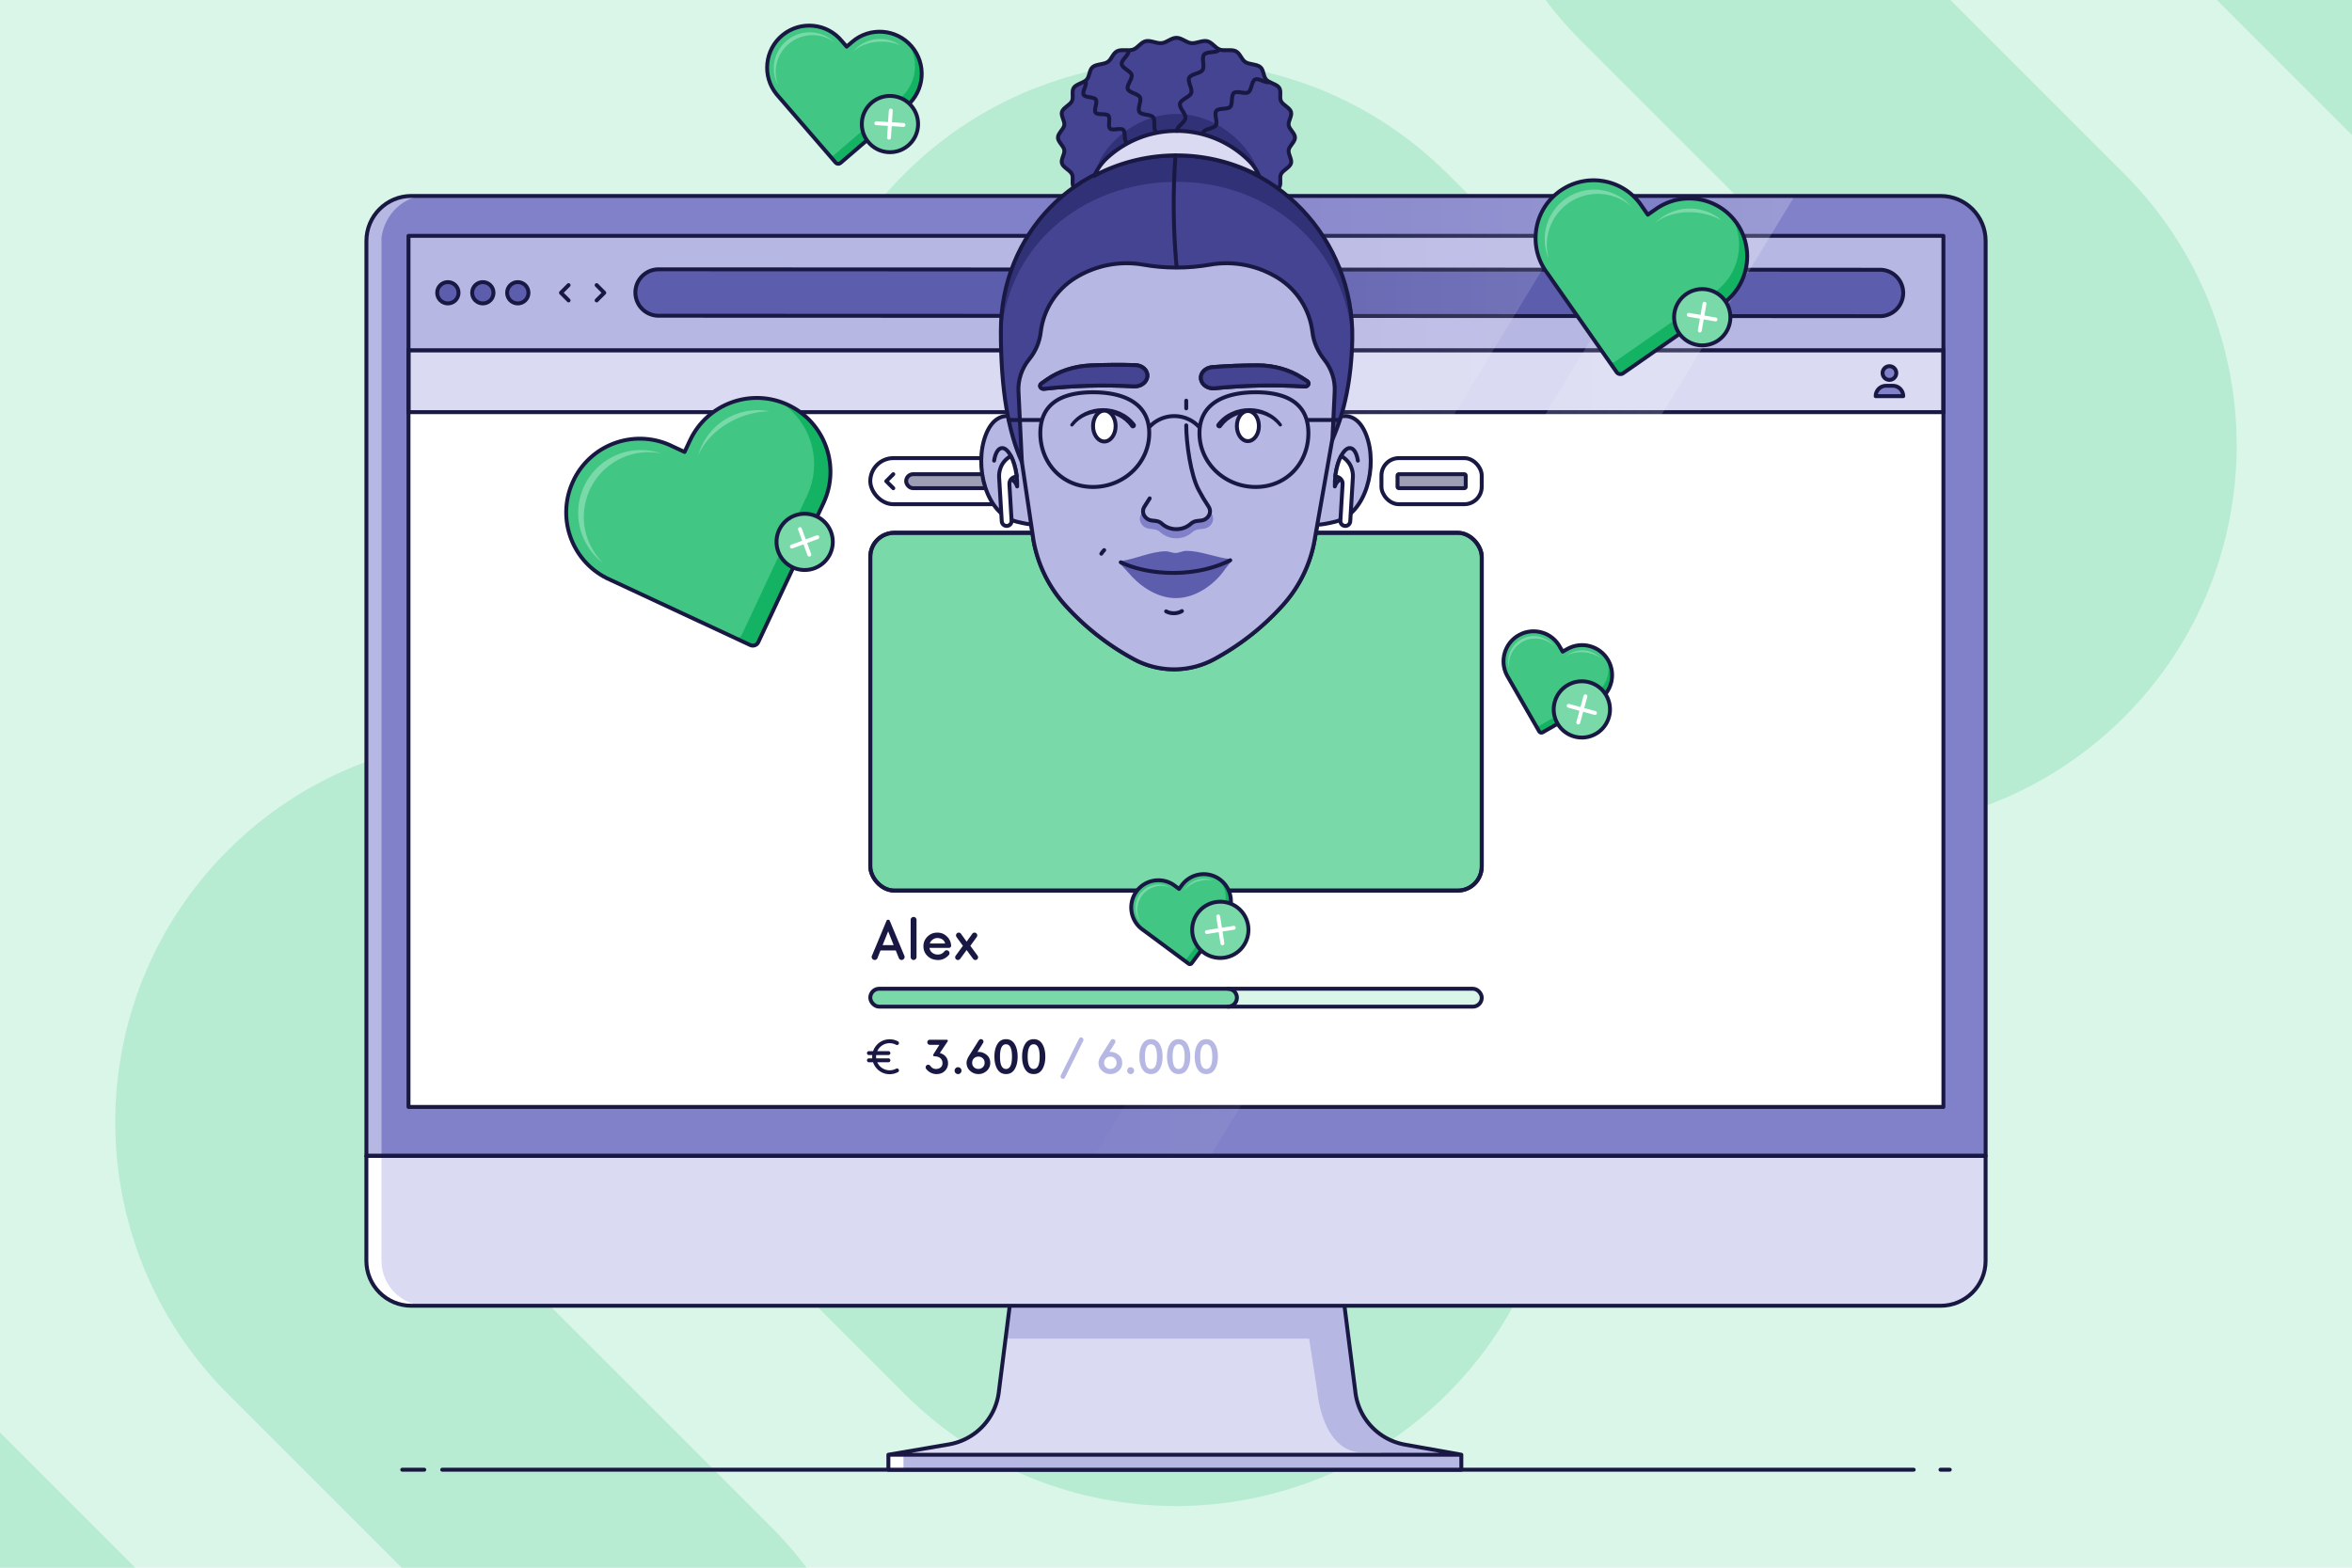 <svg xmlns="http://www.w3.org/2000/svg" viewBox="0 0 600 400"><defs><clipPath id="b"><path fill="none" stroke-width="0" d="M-4-4h608v408H-4z"/></clipPath><clipPath id="a"><rect width="155.99" height="91.3" x="222.01" y="135.94" fill="none" stroke-width="0" rx="6.14" ry="6.14"/></clipPath><clipPath id="d"><rect width="155.99" height="91.3" x="222.01" y="135.94" fill="none" stroke-width="0" clip-path="url(#a)" rx="6.14" ry="6.14"/></clipPath><linearGradient id="c" x1="174.71" x2="457.82" y1="172.24" y2="172.24" data-name="Naamloos verloop 17" gradientUnits="userSpaceOnUse"><stop offset=".31" stop-color="#fff" stop-opacity="0"/><stop offset="1" stop-color="#fff"/></linearGradient></defs><path fill="#daf6e8" d="M-4-4h608v408H-4z"/><g clip-path="url(#b)"><path fill="none" stroke="#b8ecd2" stroke-miterlimit="10" stroke-width="74" d="M-45.21 372.61 84.22 502.04c23.83 23.83 62.46 23.83 86.3 0 23.84-23.83 23.84-62.47 0-86.31l-86.26-86.26c-23.83-23.83-23.83-62.48 0-86.31 23.83-23.83 62.47-23.82 86.3 0l86.26 86.26c23.83 23.83 62.46 23.83 86.3 0 23.84-23.83 23.84-62.48 0-86.31l-86.26-86.26c-23.83-23.83-23.83-62.48 0-86.31 23.83-23.83 62.47-23.82 86.3 0l86.26 86.26c23.83 23.83 62.46 23.83 86.3 0 23.84-23.83 23.84-62.48 0-86.31l-86.23-86.23c-23.83-23.83-23.83-62.48 0-86.31 23.83-23.83 62.47-23.82 86.3 0L645.21 27.37"/></g><path fill="none" stroke="#181843" stroke-linecap="round" stroke-linejoin="round" d="M495.02 375h2.37m-384.58 0h375.38m-385.58 0h5.62"/><path fill="#fff" d="M372.79 371.18H226.63l15.43-2.64a15.463 15.463 0 0 0 12.77-13.62l3.92-30.93h83.06l3.93 31.01c.72 6.84 5.88 12.39 12.66 13.6l14.38 2.57z"/><path fill="#dadaf2" d="M372.79 371.18H226.63l15.43-2.64a15.463 15.463 0 0 0 12.77-13.62l3.92-30.93h83.06l3.93 31.01c.72 6.84 5.88 12.39 12.66 13.6l14.38 2.57z"/><path fill="#fff" d="M226.63 371.18h146.16V375H226.63z"/><path fill="#b7b7e4" d="M230.48 371.18h142.3V375h-142.3z"/><path fill="#b7b7e4" d="M358.41 368.61c-6.78-1.21-11.93-6.76-12.66-13.6l-3.93-31.02h-83.09l-1.86 17.56h77.09l2.08 13.46s1.14 15.6 11.63 15.6h4.59V375h20.54v-3.82l-14.38-2.57z"/><path fill="none" stroke="#181843" stroke-linecap="round" stroke-linejoin="round" d="M372.79 371.18H226.63l15.43-2.64a15.463 15.463 0 0 0 12.77-13.62l3.92-30.93h83.06l3.93 31.01c.72 6.84 5.88 12.39 12.66 13.6l14.38 2.57zm-146.16 0h146.16V375H226.63z"/><path fill="#b7b7e4" d="M506.54 294.92V60.71c-.76-5.9-5.58-10.71-11.47-10.71H104.95c-5.91 0-10.71 4.81-11.48 10.71v234.21h413.08z"/><path fill="#fff" d="M93.46 294.92v26.77c0 6.34 5.14 11.48 11.48 11.48h390.12c6.33 0 11.47-5.14 11.47-11.48v-26.77H93.46z"/><path fill="#8181c9" d="M506.54 294.92V60.64c-.76-5.9-5.58-10.71-11.47-10.71H108.8c-5.91 0-10.71 4.81-11.48 10.71v234.28h409.22z"/><path fill="#dadaf2" d="M97.32 294.92v26.77c0 6.34 5.14 11.48 11.48 11.48h386.26c6.33 0 11.47-5.14 11.47-11.48v-26.77H97.32z"/><path fill="none" stroke="#181843" stroke-linecap="round" stroke-linejoin="round" d="M93.46 294.92v26.77c0 6.34 5.14 11.48 11.48 11.48h390.12c6.33 0 11.47-5.14 11.47-11.48v-26.77H93.46z"/><path fill="#fff" d="M104.22 60.18h391.56v222.26H104.22z"/><path fill="#dadaf2" stroke="#181843" stroke-miterlimit="10" d="M104.21 89.36h391.56v15.8H104.21z" data-name="Rectangle 1821"/><g fill="#8181c9"><circle cx="482" cy="95.18" r="1.75"/><path d="M478.49 101.08c0-1.46 1.18-2.65 2.65-2.65h1.73c1.46 0 2.65 1.18 2.65 2.65h-7.02z"/><g stroke="#181843" stroke-linecap="round" stroke-linejoin="round"><circle cx="482" cy="95.18" r="1.75"/><path d="M478.49 101.08c0-1.46 1.18-2.65 2.65-2.65h1.73c1.46 0 2.65 1.18 2.65 2.65h-7.02z"/></g></g><path fill="#b7b7e4" d="M104.21 60.33h391.48v29.03H104.21z" data-name="Rectangle 1821"/><path fill="none" stroke="#181843" stroke-miterlimit="10" d="M495.69 89.36H104.21" data-name="Rectangle 1821"/><path fill="#444493" stroke="#181843" stroke-linecap="round" stroke-linejoin="round" d="M301.27 55.05c0 .86-.7 1.56-1.56 1.56s-1.56-.7-1.56-1.56.7-1.56 1.56-1.56 1.56.7 1.56 1.56z"/><path fill="#5d5dae" stroke="#181843" stroke-linecap="round" stroke-linejoin="round" d="m168.01 68.72 311.58.11a5.92 5.92 0 0 1 5.92 5.92h0a5.92 5.92 0 0 1-5.92 5.92l-311.58-.11a5.92 5.92 0 0 1-5.92-5.92h0a5.92 5.92 0 0 1 5.92-5.92z" data-name="Rectangle 1961"/><circle cx="114.25" cy="74.7" r="2.72" fill="#5d5dae" stroke="#181843" stroke-linecap="round" stroke-linejoin="round"/><circle cx="123.17" cy="74.7" r="2.72" fill="#5d5dae" stroke="#181843" stroke-linecap="round" stroke-linejoin="round"/><circle cx="132.09" cy="74.7" r="2.72" fill="#5d5dae" stroke="#181843" stroke-linecap="round" stroke-linejoin="round"/><path fill="none" stroke="#181843" stroke-linecap="round" stroke-linejoin="round" d="m152.2 76.65 1.95-1.95-1.95-1.95"/><path fill="none" stroke="#181843" stroke-linecap="round" stroke-linejoin="round" d="m145.05 72.75-1.95 1.95 1.95 1.95" data-name="chevron-right-3"/><path fill="none" stroke="#181843" stroke-linecap="round" stroke-linejoin="round" d="M104.21 60.18h391.56v222.26H104.21z"/><path fill="url(#c)" d="M428.12 50h29.71L309.07 294.48h-29.71L428.12 50zM174.71 294.48h81.39L404.87 50H323.5L174.71 294.48z" opacity=".2"/><path fill="none" stroke="#181843" stroke-linecap="round" stroke-linejoin="round" d="M93.46 294.92h413.08V61.48c0-6.34-5.14-11.48-11.48-11.48H104.94c-6.33 0-11.47 5.14-11.47 11.48v233.44z"/><path fill="#181843" d="m227 234.98 3.67 8.81c.07.15.1.27.1.37 0 .22-.08.4-.23.55s-.33.23-.52.23c-.35 0-.6-.17-.74-.52l-.77-1.9h-3.9l-.75 1.9c-.14.35-.39.52-.74.52-.2 0-.37-.08-.53-.23s-.23-.34-.23-.55c0-.09.03-.22.1-.37l3.67-8.81c.08-.21.22-.31.43-.31s.35.1.43.31zm-.43 2.65-1.41 3.52h2.81l-1.4-3.52zm5.74 6.56v-9.48c0-.21.07-.39.22-.53s.32-.22.53-.22.39.07.53.22.22.32.22.53v9.48c0 .21-.07.39-.22.53s-.32.22-.53.22-.39-.07-.53-.22-.22-.32-.22-.53zm6.91.75c-1.02 0-1.89-.33-2.59-1-.71-.67-1.06-1.5-1.06-2.49s.35-1.8 1.04-2.48c.69-.68 1.52-1.01 2.5-1.01s1.76.32 2.43.96c.68.64 1.04 1.43 1.1 2.36 0 .14-.04.27-.14.39s-.24.18-.41.18h-4.98c.08.54.33.96.74 1.26.41.3.88.45 1.4.45.67 0 1.23-.27 1.67-.81.14-.19.33-.28.57-.28.21 0 .38.07.52.21.14.14.21.31.21.52 0 .18-.06.34-.18.48-.75.85-1.68 1.28-2.81 1.28zm-2.03-4.2h3.92c-.1-.45-.34-.8-.7-1.04s-.79-.36-1.29-.36c-.41 0-.79.13-1.16.38-.37.25-.62.59-.77 1.01zm9.41 1.65-1.63 2.23c-.17.22-.37.33-.6.33-.2 0-.36-.07-.5-.2s-.2-.3-.2-.5c0-.16.04-.3.13-.41l1.84-2.51-1.62-2.23a.816.816 0 0 1-.14-.44c0-.19.07-.35.2-.49s.3-.21.5-.21c.25 0 .43.09.55.27l1.46 2.03 1.46-2.03c.12-.18.31-.27.55-.27.2 0 .36.07.5.21.13.14.2.3.2.49 0 .15-.05.3-.14.44l-1.62 2.23 1.84 2.51c.08.11.13.25.13.41a.686.686 0 0 1-.7.7c-.23 0-.43-.11-.6-.33l-1.63-2.23zm-10.46 29.93c0-.18.06-.33.19-.46a.62.62 0 0 1 .46-.19c.21 0 .4.11.57.32.37.51.83.76 1.39.76.49 0 .9-.13 1.21-.39.32-.26.47-.62.47-1.09 0-.52-.17-.93-.52-1.25-.34-.32-.85-.48-1.51-.5h-.05c-.08 0-.15-.03-.21-.09s-.09-.14-.09-.23c0-.07.03-.14.09-.23l1.5-2.38h-2.43a.62.62 0 0 1-.46-.19c-.13-.13-.19-.28-.19-.46s.06-.33.19-.46a.62.62 0 0 1 .46-.19h4.31c.08 0 .15.03.2.08s.08.12.08.2c0 .03-.03.1-.09.2l-1.95 2.91c.65.18 1.16.5 1.53.95.37.46.56 1.02.56 1.68 0 .73-.26 1.37-.79 1.92-.53.55-1.26.83-2.19.83a3.333 3.333 0 0 1-2.55-1.26c-.13-.17-.2-.32-.2-.47zm7.64 1.48a.87.87 0 0 1 0-1.24c.17-.18.38-.26.62-.26s.44.09.62.26a.87.87 0 0 1 0 1.24c-.17.18-.38.26-.62.26s-.44-.09-.62-.26zm8.84-2.63c0 .83-.3 1.52-.9 2.06-.6.55-1.3.82-2.11.82s-1.53-.27-2.14-.82c-.6-.55-.9-1.23-.9-2.06 0-.53.23-1.15.69-1.87l2.39-3.79c.16-.25.35-.37.59-.37.18 0 .33.06.46.18s.18.28.18.46c0 .13-.04.27-.14.41l-1.4 2.24c.11-.02.21-.03.28-.03.76 0 1.45.25 2.07.75.62.5.92 1.17.92 2.02zm-4.16-1.13c-.3.29-.46.67-.46 1.13s.15.84.46 1.13c.3.29.68.44 1.13.44s.83-.15 1.13-.44c.3-.3.46-.67.46-1.13s-.15-.84-.46-1.13c-.3-.3-.68-.44-1.13-.44s-.83.15-1.13.44zm5.97 2.77c-.5-.83-.75-1.9-.75-3.21s.25-2.38.76-3.21c.5-.83 1.24-1.24 2.2-1.24s1.69.41 2.2 1.24c.5.83.76 1.9.76 3.21s-.25 2.38-.76 3.21-1.24 1.24-2.2 1.24-1.7-.41-2.2-1.24zm2.2-6.36c-1.02 0-1.53 1.05-1.53 3.15s.51 3.15 1.53 3.15 1.53-1.05 1.53-3.15-.51-3.15-1.53-3.15zm4.86 6.36c-.5-.83-.75-1.9-.75-3.21s.25-2.38.76-3.21c.5-.83 1.24-1.24 2.2-1.24s1.69.41 2.2 1.24c.5.83.76 1.9.76 3.21s-.25 2.38-.76 3.21-1.24 1.24-2.2 1.24-1.7-.41-2.2-1.24zm2.2-6.36c-1.02 0-1.53 1.05-1.53 3.15s.51 3.15 1.53 3.15 1.53-1.05 1.53-3.15-.51-3.15-1.53-3.15z"/><path fill="#b7b7e4" d="m270.61 274.39 4.63-9.32c.12-.25.3-.37.55-.37.16 0 .31.06.42.18s.18.26.18.42c0 .1-.02.19-.06.27l-4.63 9.32c-.11.25-.3.37-.55.37-.16 0-.31-.06-.42-.18s-.18-.26-.18-.42c0-.1.02-.19.06-.27zm15.67-3.22c0 .83-.3 1.52-.9 2.06-.6.55-1.3.82-2.11.82s-1.53-.27-2.14-.82c-.6-.55-.9-1.23-.9-2.06 0-.53.23-1.15.69-1.87l2.39-3.79c.16-.25.35-.37.59-.37.18 0 .33.06.46.18s.18.28.18.46c0 .13-.04.27-.14.41l-1.4 2.24c.11-.02.21-.03.28-.03.76 0 1.45.25 2.07.75.62.5.92 1.17.92 2.02zm-4.16-1.13c-.3.29-.46.67-.46 1.13s.15.84.46 1.13c.3.29.68.44 1.13.44s.83-.15 1.13-.44c.3-.3.46-.67.46-1.13s-.15-.84-.46-1.13c-.3-.3-.68-.44-1.13-.44s-.83.15-1.13.44zm5.69 3.76a.87.87 0 0 1 0-1.24c.17-.18.38-.26.62-.26s.44.09.62.26a.87.87 0 0 1 0 1.24c-.17.18-.38.26-.62.26s-.44-.09-.62-.26zm3.6-.99c-.5-.83-.75-1.9-.75-3.21s.25-2.38.76-3.21c.5-.83 1.24-1.24 2.2-1.24s1.69.41 2.2 1.24c.5.83.76 1.9.76 3.21s-.25 2.38-.76 3.21-1.24 1.24-2.2 1.24-1.7-.41-2.2-1.24zm2.2-6.36c-1.02 0-1.53 1.05-1.53 3.15s.51 3.15 1.53 3.15 1.53-1.05 1.53-3.15-.51-3.15-1.53-3.15zm4.85 6.36c-.5-.83-.75-1.9-.75-3.21s.25-2.38.76-3.21c.5-.83 1.24-1.24 2.2-1.24s1.69.41 2.2 1.24c.5.83.76 1.9.76 3.21s-.25 2.38-.76 3.21-1.24 1.24-2.2 1.24-1.7-.41-2.2-1.24zm2.21-6.36c-1.02 0-1.53 1.05-1.53 3.15s.51 3.15 1.53 3.15 1.53-1.05 1.53-3.15-.51-3.15-1.53-3.15zm4.85 6.36c-.5-.83-.75-1.9-.75-3.21s.25-2.38.76-3.21c.5-.83 1.24-1.24 2.2-1.24s1.69.41 2.2 1.24c.5.83.76 1.9.76 3.21s-.25 2.38-.76 3.21-1.24 1.24-2.2 1.24-1.7-.41-2.2-1.24zm2.2-6.36c-1.02 0-1.53 1.05-1.53 3.15s.51 3.15 1.53 3.15 1.53-1.05 1.53-3.15-.51-3.15-1.53-3.15z"/><path fill="none" stroke="#181843" stroke-linecap="round" stroke-linejoin="round" d="M228.83 266.14c-.56-.3-1.2-.47-1.88-.47-2.19 0-3.96 1.77-3.96 3.96s1.77 3.96 3.96 3.96c.68 0 1.32-.17 1.88-.47m-7.17-2.58h4.98m-4.98-1.84h4.98"/><path fill="#79d9a9" d="M223.96 252.28h74.68v4.57h-74.68c-1.08 0-1.96-.88-1.96-1.96v-.66c0-1.08.88-1.96 1.96-1.96z"/><path fill="#daf6e8" d="M375.71 256.85h-71.29v-4.57h71.29a2.279 2.279 0 1 1 0 4.56z"/><path fill="#79d9a9" d="M294.93 256.85h18.33a2.279 2.279 0 1 0 0-4.56h-18.33"/><path fill="none" stroke="#181843" stroke-linecap="round" stroke-linejoin="round" d="M313.26 256.85c1.26 0 2.28-1.02 2.28-2.28h0c0-1.26-1.02-2.28-2.28-2.28"/><rect width="155.99" height="4.57" x="222.01" y="252.28" fill="none" stroke="#181843" stroke-linecap="round" stroke-linejoin="round" rx="2.28" ry="2.28"/><g stroke="#181843" stroke-miterlimit="10"><rect width="25.58" height="11.76" x="352.41" y="116.89" fill="#fff" rx="4.44" ry="4.44"/><rect width="17.4" height="3.57" x="356.51" y="120.99" fill="#9e9fb5" rx=".34" ry=".34"/></g><g stroke="#181843"><rect width="51.94" height="11.76" x="222.01" y="116.89" fill="#fff" stroke-miterlimit="10" rx="5.88" ry="5.88"/><rect width="38.68" height="3.57" x="231.16" y="120.99" fill="#9e9fb5" stroke-miterlimit="10" rx="1.79" ry="1.79"/><path fill="none" stroke-linecap="round" stroke-linejoin="round" d="m227.88 120.99-1.79 1.79 1.79 1.79" data-name="chevron-right-3"/></g><rect width="155.99" height="91.3" x="222.01" y="135.94" fill="#79d9a9" rx="6.14" ry="6.14"/><rect width="155.99" height="91.3" x="222.01" y="135.94" fill="none" stroke="#181843" stroke-miterlimit="10" rx="6.14" ry="6.14"/><g clip-path="url(#d)"><path fill="#b7b7e4" d="m420.51 228.36-5.64-6.9a60.463 60.463 0 0 0-33.77-20.77l-11.76-2.59a79.769 79.769 0 0 1-27.95-12.12l-7.47-5.12a17.29 17.29 0 0 1-7.43-12.62l-2.57-26.89h-47.85l-2.57 26.89a17.32 17.32 0 0 1-7.43 12.62l-7.47 5.12a79.769 79.769 0 0 1-27.95 12.12l-11.76 2.59a60.463 60.463 0 0 0-33.77 20.77l-5.64 6.9h241.01z"/><path fill="#8181c9" d="M369.34 198.1a79.769 79.769 0 0 1-27.95-12.12l-7.47-5.12c-.38-.26-.73-.55-1.08-.83-.19.37-.32.78-.36 1.21-2.04 18.46-14.79 30.39-32.48 30.39s-30.45-11.93-32.48-30.39c-.05-.43-.18-.84-.36-1.21-.35.29-.7.57-1.08.83l-7.47 5.12a79.68 79.68 0 0 1-26.39 11.74c-1.22 10.95-5.05 21.5-11.14 30.64h159.87c-6-9-9.81-19.38-11.09-30.15l-.51-.11z"/><path fill="#8181c9" fill-rule="evenodd" d="M325.44 157.22c-12.03 21.4-34.96 35.86-61.25 35.86h-.32v-10.72l2.2-1.51a17.3 17.3 0 0 0 7.44-12.61l2.57-26.89h47.85l1.52 15.87z"/><path fill="none" stroke="#181843" stroke-linecap="round" stroke-linejoin="round" d="m420.51 228.36-5.64-6.9a60.463 60.463 0 0 0-33.77-20.77l-11.76-2.59a79.769 79.769 0 0 1-27.95-12.12l-7.47-5.12a17.29 17.29 0 0 1-7.43-12.62l-2.57-26.89h-47.85l-2.57 26.89a17.32 17.32 0 0 1-7.43 12.62l-7.47 5.12a79.769 79.769 0 0 1-27.95 12.12l-11.76 2.59a60.463 60.463 0 0 0-33.77 20.77l-5.64 6.9h241.01z"/><path fill="#f3f3fb" d="M367.08 195.96c-8.88-2.28-17.22-6.04-24.81-11.25l-5.72-3.92c-.62-.43-1.46-.03-1.55.73-2.29 20.74-17.11 32.64-35 32.64s-32.71-11.9-35-32.64a1 1 0 0 0-1.55-.73l-5.72 3.92c-7 4.8-14.64 8.38-22.76 10.69-.95 12.7-5.18 24.49-11.88 34.49h155.83a71.45 71.45 0 0 1-11.84-33.94z"/><path fill="#dadaf2" fill-rule="evenodd" d="M264.95 193.63c1.05 0 2.1-.03 3.14-.08-1.54-3.59-2.6-7.61-3.09-12.04a1 1 0 0 0-1.55-.73l-5.72 3.92a77.338 77.338 0 0 1-11.13 6.36 66.893 66.893 0 0 0 18.35 2.57z"/><path fill="none" stroke="#181843" stroke-linejoin="round" d="M367.08 195.96c-8.88-2.28-17.22-6.04-24.81-11.25l-5.72-3.92c-.62-.43-1.46-.03-1.55.73-2.29 20.74-17.11 32.64-35 32.64s-32.71-11.9-35-32.64a1 1 0 0 0-1.55-.73l-5.72 3.92c-7 4.8-14.64 8.38-22.76 10.69-.95 12.7-5.18 24.49-11.88 34.49h155.83a71.45 71.45 0 0 1-11.84-33.94z"/><path fill="#dadaf2" stroke="#181843" stroke-linecap="round" stroke-linejoin="round" d="M238.15 194.44a74.323 74.323 0 0 1-11.42 35.46h-3.63c6.69-10 10.93-21.79 11.88-34.49 1.06-.31 2.12-.63 3.17-.97zm140.77 35.45h-3.63a74.33 74.33 0 0 1-11.39-34.83c1.05.32 2.11.62 3.19.89a71.22 71.22 0 0 0 11.83 33.93z"/></g><rect width="155.99" height="91.3" x="222.01" y="135.94" fill="none" stroke="#181843" stroke-miterlimit="10" rx="6.14" ry="6.14"/><path fill="none" stroke="#181843" stroke-linecap="round" stroke-linejoin="round" d="m339.88 112.08-4.54 25.78a33.533 33.533 0 0 1-8.07 16.52h0a65.374 65.374 0 0 1-17.53 13.8h0a21.521 21.521 0 0 1-20.49 0h0a65.374 65.374 0 0 1-17.53-13.8h0a33.533 33.533 0 0 1-8.07-16.52l-2.98-20.08"/><path fill="#b7b7e4" fill-rule="evenodd" d="M261.27 109.38c.08-2.55-6.68-6.44-9.78 1.55-3.1 7.98.04 20.26 7.92 22.19 7.88 1.94 5.73-.43 5.73-.43l-3.86-23.31z"/><path fill="none" stroke="#181843" stroke-linecap="round" stroke-linejoin="round" d="M261.27 109.38c.08-2.55-6.68-6.44-9.78 1.55-3.1 7.98.04 20.26 7.92 22.19 7.88 1.94 5.73-.43 5.73-.43l-3.86-23.31z"/><path fill="none" stroke="#181843" stroke-linecap="round" stroke-linejoin="round" d="M256.23 125.38c-.2-1.55.41-2.9 1.36-3.02.77-.1 1.53.65 1.89 1.76h0c.02-.86-.02-1.79-.15-2.76-.52-4.08-2.23-7.23-3.82-7.03-.93.12-1.62 1.37-1.91 3.21"/><path fill="#fff" stroke="#181843" stroke-linecap="round" stroke-linejoin="round" d="M255.24 119.39c.04-.1.08-.2.12-.31.51-1.18 1.42-2.12 2.53-2.72.66 1.26 1.19 3.02 1.45 5 0 .06 0 .12.02.18l-.47.13c-.53.15-1 .5-1.23 1-.12.27-.18.57-.16.88l.56 9.31c.04.69-.49 1.29-1.18 1.33-.69.04-1.29-.49-1.33-1.18l-.67-11.19c-.05-.82.07-1.65.36-2.42z"/><path fill="#b7b7e4" fill-rule="evenodd" d="M338.73 109.38c-.08-2.55 6.68-6.44 9.78 1.55 3.1 7.98-.04 20.26-7.92 22.19-7.88 1.94-5.73-.43-5.73-.43l3.86-23.31z"/><path fill="none" stroke="#181843" stroke-linecap="round" stroke-linejoin="round" d="M338.73 109.38c-.08-2.55 6.68-6.44 9.78 1.55 3.1 7.98-.04 20.26-7.92 22.19-7.88 1.94-5.73-.43-5.73-.43l3.86-23.31z"/><path fill="none" stroke="#181843" stroke-linecap="round" stroke-linejoin="round" d="M343.77 125.38c.2-1.55-.41-2.9-1.36-3.02-.77-.1-1.53.65-1.89 1.76h0c-.02-.86.02-1.79.15-2.76.52-4.08 2.23-7.23 3.82-7.03.93.12 1.62 1.37 1.91 3.21"/><path fill="#fff" stroke="#181843" stroke-linecap="round" stroke-linejoin="round" d="M344.76 119.39c-.04-.1-.08-.2-.12-.31-.51-1.18-1.42-2.12-2.53-2.72-.66 1.26-1.19 3.02-1.45 5 0 .06 0 .12-.02.18l.47.13c.53.15 1 .5 1.23 1 .12.27.18.57.16.88l-.56 9.31c-.04.69.49 1.29 1.18 1.33.69.04 1.29-.49 1.33-1.18l.67-11.19a5.87 5.87 0 0 0-.36-2.42z"/><path fill="#b7b7e4" fill-rule="evenodd" d="m260.67 117.79-2.82-28.05 13.94-26.6 44.63-4.61 25.73 25.33v19.82l-2.26 8.41-4.54 25.78a33.533 33.533 0 0 1-8.07 16.52 65.374 65.374 0 0 1-17.53 13.8 21.521 21.521 0 0 1-20.49 0 65.374 65.374 0 0 1-17.53-13.8 33.533 33.533 0 0 1-8.07-16.52l-2.98-20.08"/><path fill="#8181c9" d="m339.97 111.88-.08 1.74c3.04-6.78 4.85-15.21 5.07-25.51v-1.38c-.23 10.14-2 18.44-4.98 25.16zm-84.66-26.24v.37c0 15.15 1.94 25.81 5.36 33.3l-.08-1.73c-3.28-7.29-5.17-17.55-5.27-31.95z"/><path fill="#8181c9" fill-rule="evenodd" d="m309.11 131.03-.02-.04c-.22.34-.54.63-.91.85-.39.51-.99.89-1.75.98l-1.11.13c-.52.06-1 .27-1.39.58l-.31.26c-2.09 1.72-5.27 1.64-7.25-.18-.4-.37-.92-.61-1.49-.67l-1.04-.12c-.76-.09-1.36-.47-1.75-.98-.37-.22-.68-.5-.91-.84l-.02.04c-1.02 1.6.07 3.65 2.07 3.88l1.13.14c.62.07 1.19.32 1.63.73 2.17 2 5.67 2.08 7.95.2l.34-.29c.42-.34.96-.58 1.52-.64l1.22-.14c2-.23 3.08-2.28 2.07-3.88z"/><path fill="none" stroke="#181843" stroke-linecap="round" stroke-linejoin="round" d="M302.61 104.19v-1.96m0 6.3c0 4.31 1.11 12.77 3.24 16.6l1.13 2.03 1.34 2.11c.93 1.46-.06 3.32-1.89 3.54l-1.11.13c-.52.06-1 .27-1.39.58l-.31.26c-2.09 1.72-5.27 1.64-7.25-.18h0c-.4-.37-.92-.61-1.49-.67l-1.04-.12c-1.82-.22-2.82-2.08-1.89-3.54l1.34-2.11"/><path fill="#181843" d="M326.31 108.68c-3.63-4.62-11.31-4.46-14.67.31-.58.79-1.79-.1-1.21-.89 4.03-5.3 12.6-5.27 16.52.06.33.41-.31.93-.65.52z"/><ellipse cx="318.34" cy="108.71" fill="#fff" stroke="#181843" stroke-linecap="round" stroke-linejoin="round" rx="2.81" ry="3.84"/><path fill="#181843" d="M273.11 108.16c3.91-5.32 12.47-5.36 16.5-.08.6.77-.56 1.7-1.17.93-3.35-4.79-11.05-4.96-14.68-.33-.33.41-.98-.1-.65-.52z"/><ellipse cx="281.72" cy="108.71" fill="#fff" stroke="#181843" stroke-linecap="round" stroke-linejoin="round" rx="2.88" ry="3.94"/><path fill="none" stroke="#181843" stroke-linecap="round" stroke-linejoin="round" d="m339.88 112.08-4.54 25.78a33.533 33.533 0 0 1-8.07 16.52h0a65.374 65.374 0 0 1-17.53 13.8h0a21.521 21.521 0 0 1-20.49 0h0a65.374 65.374 0 0 1-17.53-13.8h0a33.533 33.533 0 0 1-8.07-16.52l-2.98-20.08"/><path fill="#444493" d="M330.36 35.11c0 1.1-1.45 2.11-1.62 3.17-.17 1.09.92 2.38.59 3.42s-2.05 1.72-2.54 2.71.16 2.49-.48 3.43c-.65.94-2.5 1.2-3.29 2.06-.79.86-.61 2.44-1.52 3.21s-2.78.62-3.81 1.28-1.33 2.22-2.45 2.77-2.87-.01-4.07.41-1.96 1.86-3.22 2.14-2.76-.64-4.06-.5-2.46 1.36-3.77 1.36-2.51-1.22-3.77-1.36-2.82.78-4.06.5-2.04-1.73-3.22-2.14-2.96.13-4.07-.41-1.43-2.11-2.45-2.77-2.9-.51-3.81-1.28-.73-2.35-1.52-3.21c-.78-.86-2.64-1.12-3.29-2.06s.01-2.42-.48-3.43-2.2-1.65-2.54-2.71.76-2.33.59-3.42-1.62-2.07-1.62-3.17 1.45-2.11 1.62-3.17c.17-1.09-.92-2.38-.59-3.42s2.05-1.72 2.54-2.71c.5-1.01-.16-2.49.48-3.43s2.5-1.2 3.29-2.06.61-2.44 1.52-3.21 2.78-.62 3.81-1.28 1.33-2.22 2.45-2.77 2.87.01 4.07-.41 1.96-1.86 3.22-2.14 2.76.64 4.06.5 2.46-1.36 3.77-1.36 2.51 1.22 3.77 1.36 2.82-.78 4.06-.5 2.04 1.73 3.22 2.14 2.96-.13 4.07.41 1.43 2.11 2.45 2.77 2.9.51 3.81 1.28.73 2.35 1.52 3.21c.78.86 2.64 1.12 3.29 2.06.64.94-.01 2.42.48 3.43s2.2 1.65 2.54 2.71-.76 2.33-.59 3.42 1.62 2.07 1.62 3.17z"/><path fill="#313178" d="M321.89 46.83c-.02.37-.08.72-.25 1.01-.53.95-2.06 1.21-2.71 2.07-.13.18-.24.4-.32.63l-2.84-1.84c-4.79-3.11-10.19-4.76-15.64-4.76s-10.79 1.63-15.55 4.7l-2.94 1.89c-.08-.24-.18-.45-.32-.63-.65-.86-2.17-1.12-2.7-2.07-.19-.32-.25-.72-.26-1.13l1.31-3.61c.86-2.37 2.02-4.35 3.57-6.06 4.62-5.12 10.62-7.95 16.88-7.95 6.69 0 13 3.17 17.73 8.94 1.24 1.51 2.2 3.27 2.86 5.25l1.17 3.54z"/><path fill="none" stroke="#181843" stroke-linecap="round" stroke-linejoin="round" d="M330.36 35.11c0 1.1-1.45 2.11-1.62 3.17-.17 1.09.92 2.38.59 3.42s-2.05 1.72-2.54 2.71.16 2.49-.48 3.43c-.65.94-2.5 1.2-3.29 2.06-.79.86-.61 2.44-1.52 3.21s-2.78.62-3.81 1.28-1.33 2.22-2.45 2.77-2.87-.01-4.07.41-1.96 1.86-3.22 2.14-2.76-.64-4.06-.5-2.46 1.36-3.77 1.36-2.51-1.22-3.77-1.36-2.82.78-4.06.5-2.04-1.73-3.22-2.14-2.96.13-4.07-.41-1.43-2.11-2.45-2.77-2.9-.51-3.81-1.28-.73-2.35-1.52-3.21c-.78-.86-2.64-1.12-3.29-2.06s.01-2.42-.48-3.43-2.2-1.65-2.54-2.71.76-2.33.59-3.42-1.62-2.07-1.62-3.17 1.45-2.11 1.62-3.17c.17-1.09-.92-2.38-.59-3.42s2.05-1.72 2.54-2.71c.5-1.01-.16-2.49.48-3.43s2.5-1.2 3.29-2.06.61-2.44 1.52-3.21 2.78-.62 3.81-1.28 1.33-2.22 2.45-2.77 2.87.01 4.07-.41 1.96-1.86 3.22-2.14 2.76.64 4.06.5 2.46-1.36 3.77-1.36 2.51 1.22 3.77 1.36 2.82-.78 4.06-.5 2.04 1.73 3.22 2.14 2.96-.13 4.07.41 1.43 2.11 2.45 2.77 2.9.51 3.81 1.28.73 2.35 1.52 3.21c.78.86 2.64 1.12 3.29 2.06.64.94-.01 2.42.48 3.43s2.2 1.65 2.54 2.71-.76 2.33-.59 3.42 1.62 2.07 1.62 3.17z"/><path fill="#444493" d="M259.81 99.96c-.15-3.01.83-5.97 2.75-8.31 1.61-1.97 2.63-4.36 2.93-6.89.68-5.74 3.94-10.85 8.86-13.88 5.18-3.19 11.34-4.4 17.33-3.34 2.66.47 5.5.73 8.47.73s5.81-.26 8.47-.73c5.99-1.06 12.15.16 17.33 3.34 4.92 3.03 8.18 8.14 8.86 13.88.3 2.59 1.42 4.99 3.04 7.03 1.84 2.31 2.78 5.22 2.63 8.17l-.58 12.12c3.04-6.78 4.85-15.21 5.07-25.51.53-25.57-19.75-47.21-45.33-46.92s-44.32 20.24-44.32 44.83c0 15.15 1.94 25.81 5.36 33.3l-.86-17.83z"/><path fill="#313178" d="m344.96 86.57-.03 1.22c-1.08-24.21-20.75-41.67-45.3-41.39-24.03.27-43.52 16.97-44.3 40.87-.01-.91-.02-1.84-.02-2.79 0-24.58 19.79-44.56 44.32-44.82 25.57-.29 45.86 21.34 45.33 46.91z"/><path fill="none" stroke="#181843" stroke-linecap="round" stroke-linejoin="round" d="M259.81 99.96c-.15-3.01.83-5.97 2.75-8.31h0c1.61-1.97 2.63-4.36 2.93-6.89h0c.68-5.74 3.94-10.85 8.86-13.88h0c5.18-3.19 11.34-4.4 17.33-3.34 2.66.47 5.5.73 8.47.73s5.81-.26 8.47-.73c5.99-1.06 12.15.16 17.33 3.34h0c4.92 3.03 8.18 8.14 8.86 13.88h0c.3 2.59 1.42 4.99 3.04 7.03 1.84 2.31 2.78 5.22 2.63 8.17l-.58 12.12c3.04-6.78 4.85-15.21 5.07-25.51.53-25.57-19.75-47.21-45.33-46.92s-44.32 20.24-44.32 44.83c0 15.15 1.94 25.81 5.36 33.3l-.86-17.83z"/><path fill="#dadaf2" stroke="#181843" stroke-linecap="round" stroke-linejoin="round" d="M300.14 39.65c7.61 0 14.78 1.9 21.06 5.25a11.38 11.38 0 0 0-2.52-3.82 26.15 26.15 0 0 0-18.54-7.68c-6.8 0-12.99 2.59-17.65 6.83a13.333 13.333 0 0 0-3.3 4.61 44.635 44.635 0 0 1 20.95-5.19z"/><g fill="#444493" stroke="#181843" stroke-linecap="round" stroke-linejoin="round"><path d="M266.31 99.21c7.62-.84 15.31-1.05 22.97-.63 1.71.09 3.24-1.01 3.41-2.5h0c.17-1.52-1.22-2.86-3.07-2.92-3.86-.12-7.71-.09-11.56.09-4.04.19-7.92 1.47-10.98 3.61-.48.34-.96.67-1.43 1.01-.68.49-.2 1.43.67 1.34z"/><path d="M266.31 99.21c7.62-.84 15.31-1.05 22.97-.63 1.71.09 3.24-1.01 3.41-2.5h0c.17-1.52-1.22-2.86-3.07-2.92-3.86-.12-7.71-.09-11.56.09-4.04.19-7.92 1.47-10.98 3.61-.48.34-.96.67-1.43 1.01-.68.49-.2 1.43.67 1.34z"/></g><g fill="#444493" stroke="#181843" stroke-linecap="round" stroke-linejoin="round"><path d="M332.85 98.62c-7.65-.48-15.34-.33-22.97.45-1.71.17-3.28-.85-3.52-2.34h0c-.24-1.51 1.08-2.91 2.93-3.06 3.85-.3 7.7-.45 11.55-.45 4.05 0 7.98 1.09 11.14 3.09.5.31.99.63 1.48.94.7.46.26 1.42-.61 1.37z"/><path d="M332.85 98.62c-7.65-.48-15.34-.33-22.97.45-1.71.17-3.28-.85-3.52-2.34h0c-.24-1.51 1.08-2.91 2.93-3.06 3.85-.3 7.7-.45 11.55-.45 4.05 0 7.98 1.09 11.14 3.09.5.31.99.63 1.48.94.7.46.26 1.42-.61 1.37z"/></g><path fill="none" stroke="#181843" stroke-linecap="round" stroke-linejoin="round" d="M300.23 33.4c0-1.15 2.06-2.16 2.18-3.28s-1.65-2.59-1.39-3.69 2.49-1.64 2.87-2.7-1.01-2.89-.52-3.9 2.8-1.02 3.41-1.97-.33-3.04.38-3.92 2.96-.36 3.77-1.15m-23.54 23.54c-.73-.53-.2-2.66-.88-3.22s-2.69.31-3.33-.3.17-2.66-.43-3.31-2.71-.06-3.25-.76.55-2.6.05-3.34-2.67-.44-3.11-1.22.9-2.5.51-3.3m30 12.88c.44-.95 2.69-.92 3.22-1.79s-.52-2.87.11-3.68 2.82-.28 3.54-1.01.15-2.91.95-3.56 2.81.37 3.68-.18.8-2.8 1.73-3.25 2.65 1 3.62.65m-28.93 12.65c-.77-.74-.04-2.87-.71-3.68s-2.92-.47-3.49-1.35.61-2.8.14-3.74-2.73-1.12-3.1-2.1 1.23-2.59.98-3.61-2.41-1.7-2.54-2.75 1.79-2.24 1.77-3.3"/><path fill="#444493" stroke="#181843" stroke-linecap="round" stroke-linejoin="round" d="M300.15 67.99a171.663 171.663 0 0 1-.73-15.8c0-4.4.15-8.4.46-12.54"/><path fill="none" stroke="#181843" stroke-linecap="round" stroke-linejoin="round" d="M280.95 141.28c.21-.34.46-.64.73-.92m19.83 15.56c-.56.35-1.28.54-1.99.55s-1.45-.14-2.04-.48"/><path fill="#5d5dae" d="M299.91 141.09c-.88.02-1.76-.45-2.62-.43-3.78.08-7.47 1.94-11.17 2.46-.4.06-.57.55-.29.84.72.77 1.48 1.5 2.03 2.16 2.36 2.86 6.98 6.59 12.28 6.49 5.59-.1 10.27-4.22 12.4-7.42.39-.57.95-1.19 1.51-1.85.23-.27.07-.69-.28-.72-3.71-.34-7.48-2.12-11.24-2.06-.87.01-1.72.51-2.6.53z"/><path fill="none" stroke="#181843" stroke-linecap="round" stroke-linejoin="round" d="M313.84 142.95c-3.74 1.92-8.66 3.13-13.83 3.22-5.22.1-10.27-.89-14.1-2.7m7.26-34.47a8.609 8.609 0 0 1 6.39-2.83c2.53 0 4.81 1.09 6.39 2.83m-12.78 1.52c0 7.58-6.42 13.73-14.34 13.73s-13.44-6.15-13.44-13.73 5.52-10.43 13.44-10.43 14.34 2.85 14.34 10.43zm12.82 0c0 7.58 6.42 13.73 14.34 13.73s13.44-6.15 13.44-13.73-5.52-10.43-13.44-10.43-14.34 2.85-14.34 10.43zm-40.16-3.36h-8.53m84.47 0h-8.39"/><path fill="#42c684" d="M398.43 48.42c6.83-4.47 16-2.57 20.47 4.27l1.46 2.09 2.08-1.45c6.7-4.69 15.92-3.06 20.61 3.63 4.67 6.7 3.03 15.92-3.66 20.61l-25.35 17.68a1.2 1.2 0 0 1-1.63-.29l-17.72-25.31c-.19-.25-.37-.5-.54-.76-4.48-6.83-2.57-16 4.27-20.47z"/><path fill="#14b363" d="m439.4 77.57-25.36 17.68c-.53.35-1.24.22-1.63-.29L410.34 92c.38.51 1.1.64 1.63.29l25.36-17.68c5.72-4 7.74-11.32 5.3-17.54.45.4.89.83 1.3 1.29 3.55 6.54 1.71 14.84-4.53 19.21z"/><path fill="none" stroke="#181843" stroke-linecap="round" stroke-linejoin="round" stroke-width=".99" d="M398.43 48.42c6.83-4.47 16-2.57 20.47 4.27l1.46 2.09 2.08-1.45h0c6.7-4.69 15.92-3.06 20.61 3.63h0c4.67 6.7 3.03 15.92-3.66 20.61l-25.35 17.68a1.2 1.2 0 0 1-1.63-.29l-17.72-25.31c-.19-.25-.37-.5-.54-.76-4.48-6.83-2.57-16 4.27-20.47z"/><path fill="#79d9a9" d="M433.99 54.41c1.9.34 3.66.96 5.2 1.8a12.531 12.531 0 0 0-5.92-2.81c-.58-.1-1.17-.16-1.76-.18-3.6-.13-6.89 1.29-9.26 3.65 2.85-2.23 7.18-3.26 11.74-2.46zm-38.91 11.56c-.73-1.69-1.07-3.52-1.01-5.41.24-6.95 6.1-12.41 13.05-12.17.59.02 1.19.08 1.77.19 2.85.5 5.45 2.01 7.34 4.18a12.959 12.959 0 0 0-8.19-3.28c-3.47-.12-6.78 1.12-9.31 3.48-2.54 2.37-4 5.58-4.12 9.05-.05 1.34.12 2.68.47 3.96z"/><circle cx="434.22" cy="80.92" r="7.18" fill="#79d9a9" stroke="#181843" stroke-linecap="round" stroke-linejoin="round" stroke-width=".99" transform="rotate(-57.79 434.25 80.906)"/><path fill="none" stroke="#fff" stroke-linecap="round" stroke-linejoin="round" stroke-width=".99" d="m434.82 77.5-1.2 6.84m4.02-2.83-6.84-1.19"/><path fill="#42c684" d="M387.6 161.98c3.73-1.99 8.38-.59 10.37 3.15l.66 1.14 1.14-.65c3.67-2.11 8.36-.84 10.47 2.83 2.1 3.67.83 8.36-2.84 10.47l-13.9 7.95c-.29.16-.66.06-.83-.22l-7.98-13.88c-.08-.14-.17-.28-.24-.42-1.99-3.73-.59-8.38 3.15-10.37z"/><path fill="#14b363" d="m407.41 178.92-13.91 7.95c-.29.16-.65.06-.83-.22l-.93-1.62c.17.28.54.38.83.22l13.91-7.95a7.68 7.68 0 0 0 3.54-8.81c.22.23.42.47.61.73 1.53 3.54.19 7.74-3.22 9.71z"/><path fill="none" stroke="#181843" stroke-linecap="round" stroke-linejoin="round" stroke-width=".99" d="M387.6 161.98c3.73-1.99 8.38-.59 10.37 3.15l.66 1.14 1.14-.65h0c3.67-2.11 8.36-.84 10.47 2.83h0c2.1 3.67.83 8.36-2.84 10.47l-13.9 7.95c-.29.16-.66.06-.83-.22l-7.98-13.88c-.08-.14-.17-.28-.24-.42-1.99-3.73-.59-8.38 3.15-10.37z"/><path fill="#79d9a9" d="M405.68 166.71c.97.26 1.84.67 2.6 1.17-.8-.82-1.81-1.42-2.93-1.72a6.465 6.465 0 0 0-5.85 1.28c1.57-1.02 3.86-1.35 6.17-.73zm-20.62 4.17a6.48 6.48 0 0 1-.27-2.84c.45-3.58 3.72-6.13 7.3-5.68a6.574 6.574 0 0 1 4.49 2.67 6.75 6.75 0 0 0-3.15-1.89c-.3-.08-.62-.14-.93-.18-1.78-.22-3.55.26-4.97 1.37a6.72 6.72 0 0 0-2.55 4.48c-.09.69-.06 1.39.06 2.07z"/><circle cx="403.53" cy="181.01" r="7.18" fill="#79d9a9" stroke="#181843" stroke-linecap="round" stroke-linejoin="round" stroke-width=".99" transform="rotate(-24.86 403.537 181)"/><path fill="none" stroke="#fff" stroke-linecap="round" stroke-linejoin="round" stroke-width=".99" d="m404.45 177.66-1.84 6.7m4.27-2.44-6.7-1.83"/><path fill="#42c684" d="M199.67 8.93c4.6-3.73 11.36-3.03 15.1 1.57l1.21 1.4 1.4-1.2c4.49-3.88 11.27-3.38 15.15 1.11 3.87 4.5 3.36 11.27-1.13 15.16L214.39 41.6c-.36.29-.89.26-1.2-.09l-14.66-16.97c-.15-.17-.3-.34-.44-.51-3.73-4.6-3.03-11.36 1.57-15.1z"/><path fill="#14b363" d="M231.41 26.97 214.4 41.6c-.36.29-.88.25-1.2-.09l-1.71-1.98c.31.34.84.38 1.2.09l17.01-14.63c3.83-3.31 4.76-8.74 2.53-13.06.36.25.7.53 1.03.84 3.05 4.46 2.32 10.59-1.85 14.21z"/><path fill="none" stroke="#181843" stroke-linecap="round" stroke-linejoin="round" stroke-width=".99" d="M199.67 8.93c4.6-3.73 11.36-3.03 15.1 1.57l1.21 1.4 1.4-1.2h0c4.49-3.88 11.27-3.38 15.15 1.11h0c3.87 4.5 3.36 11.27-1.13 15.16L214.39 41.6c-.36.29-.89.26-1.2-.09l-14.66-16.97c-.15-.17-.3-.34-.44-.51-3.73-4.6-3.03-11.36 1.57-15.1z"/><path fill="#79d9a9" d="M225.8 10.64c1.4.1 2.71.43 3.89.92a9.11 9.11 0 0 0-4.48-1.59c-.42-.03-.85-.03-1.28 0-2.61.17-4.88 1.44-6.42 3.32 1.89-1.82 4.94-2.88 8.3-2.64zm-27.26 11.21a9.052 9.052 0 0 1-1.12-3.83c-.34-5.04 3.49-9.41 8.53-9.75.43-.03.86-.03 1.29 0 2.1.15 4.08 1.05 5.6 2.48a9.329 9.329 0 0 0-6.16-1.76c-2.51.17-4.81 1.3-6.47 3.2a9.354 9.354 0 0 0-2.31 6.84c.06.97.28 1.93.63 2.83z"/><circle cx="227.02" cy="31.66" r="7.18" fill="#79d9a9" stroke="#181843" stroke-linecap="round" stroke-linejoin="round" stroke-width=".99" transform="rotate(-85.12 227.022 31.654)"/><path fill="none" stroke="#fff" stroke-linecap="round" stroke-linejoin="round" stroke-width=".99" d="m227.24 28.2-.45 6.93m3.69-3.25-6.93-.44"/><path fill="#42c684" d="M290.07 227.24a6.937 6.937 0 0 1 9.75-1.14l.96.71.71-.95a6.949 6.949 0 0 1 9.72-1.45c3.08 2.29 3.72 6.64 1.44 9.73l-8.66 11.64c-.19.24-.52.29-.77.11l-11.65-8.64a6.937 6.937 0 0 1-1.49-10.01z"/><path fill="#14b363" d="M312.66 234.13 304 245.77c-.18.23-.52.28-.77.11l-1.36-1.01c.25.17.58.12.77-.11l8.66-11.64a6.953 6.953 0 0 0-.25-8.6c.26.11.52.24.77.38 2.55 2.38 2.97 6.36.84 9.23z"/><path fill="none" stroke="#181843" stroke-linecap="round" stroke-linejoin="round" stroke-width=".99" d="M290.07 227.24a6.937 6.937 0 0 1 9.75-1.14l.96.71.71-.95h0a6.949 6.949 0 0 1 9.72-1.45h0c3.08 2.29 3.72 6.64 1.44 9.73l-8.66 11.64c-.19.24-.52.29-.77.11l-11.65-8.64a6.937 6.937 0 0 1-1.49-10.01z"/><path fill="#79d9a9" d="M306.8 224.62c.9-.13 1.77-.11 2.58.03a5.88 5.88 0 0 0-3.05-.37 5.852 5.852 0 0 0-4.39 3.18c.94-1.42 2.71-2.52 4.86-2.84zm-15.61 10.93c-.58-.64-1-1.41-1.25-2.26-.93-3.13.87-6.44 4-7.36.27-.08.54-.14.81-.18 1.34-.2 2.73.08 3.89.77-1.03-.44-2.16-.6-3.3-.43-.28.04-.56.1-.84.19-1.56.46-2.85 1.5-3.63 2.94s-.95 3.08-.49 4.64c.18.61.45 1.18.8 1.69z"/><circle cx="311.3" cy="237.27" r="7.18" fill="#79d9a9" stroke="#181843" stroke-linecap="round" stroke-linejoin="round" stroke-width=".99" transform="rotate(-24.2 311.255 237.247)"/><path fill="none" stroke="#fff" stroke-linecap="round" stroke-linejoin="round" stroke-width=".99" d="m310.76 233.84 1.08 6.86m2.89-3.97-6.86 1.09"/><path fill="#42c684" d="M146.45 122.26c4.68-9.27 15.98-12.99 25.25-8.31l2.94 1.37 1.37-2.92c4.39-9.42 15.58-13.49 25-9.1 9.4 4.41 13.46 15.6 9.08 25.02l-16.67 35.57c-.36.73-1.23 1.04-1.98.72l-35.59-16.59c-.36-.16-.72-.32-1.08-.5-9.27-4.68-12.99-15.98-8.31-25.24z"/><path fill="#14b363" d="m210.08 128.31-16.68 35.58c-.36.72-1.23 1.04-1.97.72l-4.16-1.94c.75.32 1.61 0 1.97-.72l16.68-35.58c3.75-8.04 1.33-17.38-5.32-22.68.75.15 1.5.35 2.25.6 8.07 4.94 11.31 15.25 7.23 24.02z"/><path fill="none" stroke="#181843" stroke-linecap="round" stroke-linejoin="round" stroke-width=".99" d="M146.45 122.26c4.68-9.27 15.98-12.99 25.25-8.31l2.94 1.37 1.37-2.92h0c4.39-9.42 15.58-13.49 25-9.1h0c9.4 4.41 13.46 15.6 9.08 25.02l-16.67 35.57c-.36.73-1.23 1.04-1.98.72l-35.59-16.59c-.36-.16-.72-.32-1.08-.5-9.27-4.68-12.99-15.98-8.31-25.24z"/><path fill="#79d9a9" d="M189.4 106.24c2.31-.84 4.64-1.26 6.86-1.32-2.76-.5-5.64-.3-8.3.67-.7.25-1.39.56-2.05.91-4.04 2.15-6.76 5.8-7.87 9.91 1.72-4.26 5.83-8.15 11.36-10.17zm-35.49 37.46c-1.87-1.4-3.42-3.2-4.54-5.31-4.15-7.81-1.18-17.54 6.63-21.69.67-.35 1.36-.66 2.06-.92 3.46-1.26 7.28-1.25 10.73-.06-2.97-.62-6.06-.41-8.97.65-.72.26-1.44.58-2.12.95a16.411 16.411 0 0 0-8.04 9.75c-1.29 4.22-.86 8.69 1.21 12.58.8 1.51 1.83 2.88 3.04 4.06z"/><circle cx="205.27" cy="138.26" r="7.18" fill="#79d9a9" stroke="#181843" stroke-linecap="round" stroke-linejoin="round" stroke-width=".99"/><path fill="none" stroke="#fff" stroke-linecap="round" stroke-linejoin="round" stroke-width=".99" d="m204.07 135 2.39 6.52m2.06-4.46-6.51 2.39"/></svg>